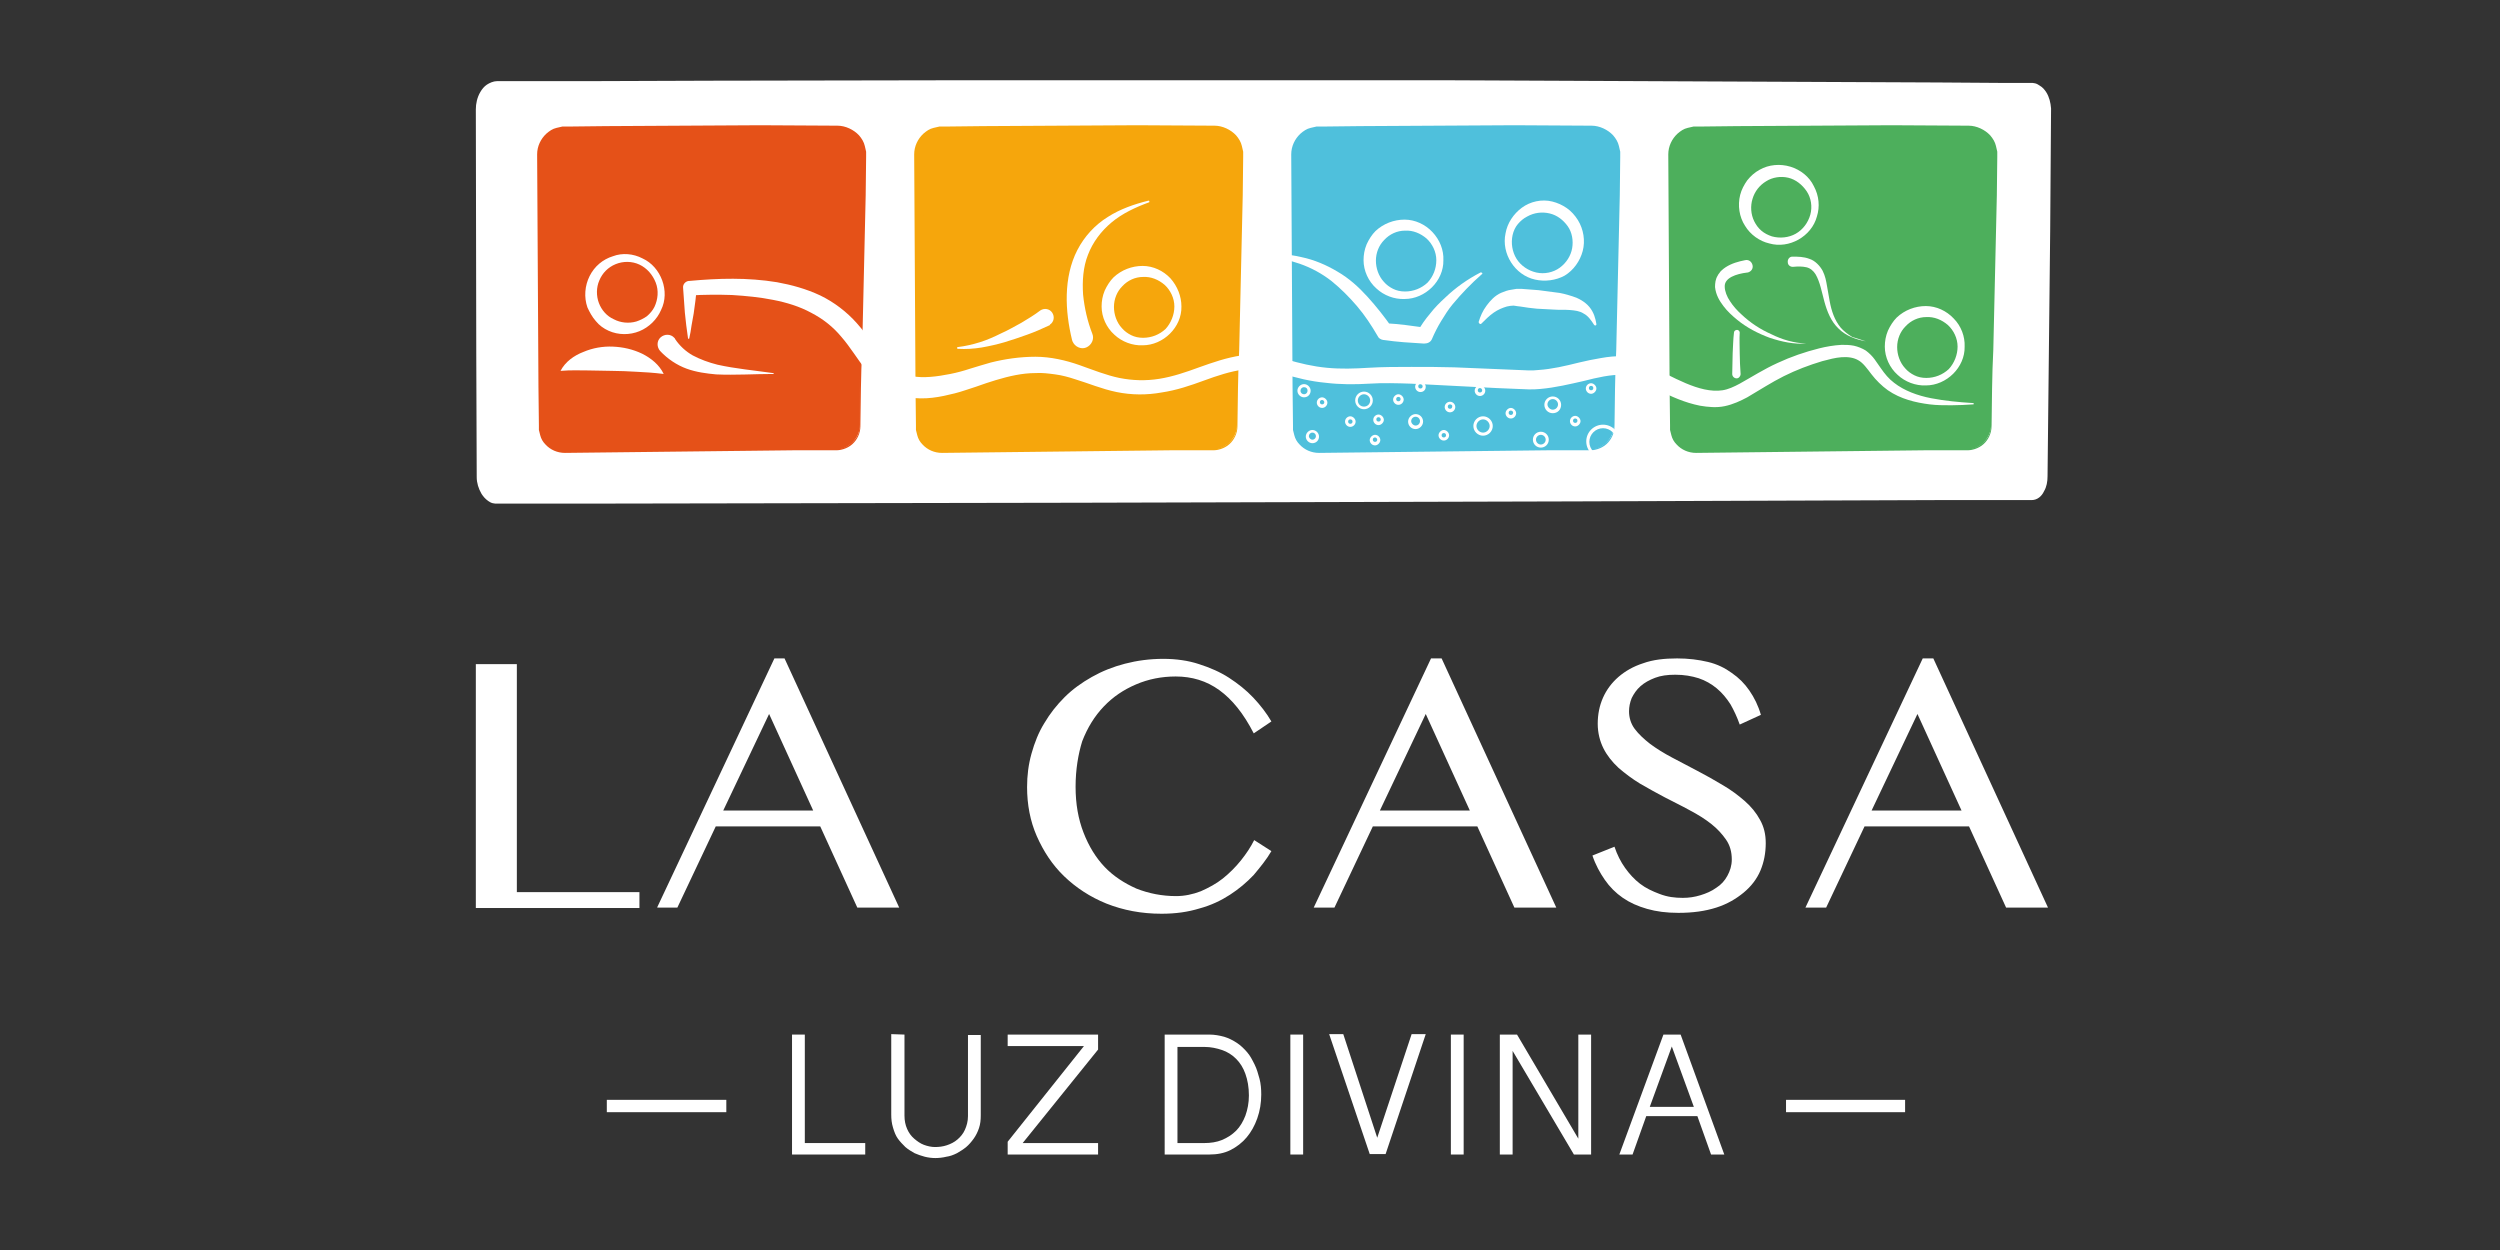 <?xml version="1.0" encoding="utf-8"?>
<!-- Generator: Adobe Illustrator 24.1.3, SVG Export Plug-In . SVG Version: 6.00 Build 0)  -->
<svg version="1.1" id="Calque_1" xmlns="http://www.w3.org/2000/svg" xmlns:xlink="http://www.w3.org/1999/xlink" x="0px" y="0px"
	 viewBox="0 0 566.9 283.5" style="enable-background:new 0 0 566.9 283.5;" xml:space="preserve">
<rect x="0" y="0" width="566.9" height="283.5" fill="#333333" stroke="none"/>
<style type="text/css">
	.st0{display:none;}
	.st1{fill:#FFFFFF;}
	.st2{display:inline;}
	.st3{fill:#66B55A;}
	.st4{fill:#E62074;}
	.st5{fill:#E55118;}
	.st6{fill:#F6A60C;}
	.st7{fill:#4DAF5C;}
	.st8{fill:#4FC0DC;}
</style>
<rect y="-131.7" class="st0" width="573.3" height="573.3"/>
<path class="st1" d="M464,20.9c-0.4-0.6-0.8-1.1-1.5-1.5c-0.3-0.2-0.6-0.4-1-0.5c-0.2,0-0.4-0.1-0.6-0.1h-0.3h-0.2h-7l-13.9-0.1
	l-111.3-0.5H217l-55.6,0.1l-27.8,0.1h-13.9h-7c-0.8,0-1.7,0.4-2.3,0.8s-1.1,1-1.5,1.7c-0.7,1.2-1,2.6-1,3.9l0.1,55.6l0.1,27.8
	c0,1.3,0.4,2.6,1.1,3.8c0.4,0.6,0.8,1.1,1.5,1.6c0.3,0.2,0.6,0.4,1,0.5c0.2,0,0.4,0.1,0.6,0.1h0.3h0.2h7h13.9l111.4-0.2l111.3-0.3
	l55.6-0.2l27.8-0.1h13.9h7c1.3,0,2.3-0.9,2.8-2c0.6-1,0.8-2.2,0.8-3.4l0.6-55.6l0.2-27.8C465,23.3,464.7,22,464,20.9z"/>
<g id="txt">
	<g id="Calque_1_1_" class="st0">
		<g class="st2">
			<path class="st3" d="M107.9,150.6h9.3v51.7H145v3.6h-37.1V150.6z"/>
			<path class="st3" d="M177.9,149.3l26,56.5h-9.5l-8.4-18.4h-23.7l-8.7,18.4H149l26.6-56.5H177.9z M164,183.8h20.4l-10-21.9
				L164,183.8z"/>
			<path class="st3" d="M243.9,178.4c0,3.9,0.6,7.3,1.8,10.4s2.8,5.7,4.8,7.8s4.5,3.7,7.2,4.9c2.8,1.1,5.8,1.7,9,1.7
				c1.9,0,3.8-0.4,5.6-1.1c1.8-0.8,3.5-1.7,5-2.9s2.9-2.6,4.1-4.1s2.2-3,3-4.6l3.9,2.5c-1.1,1.9-2.5,3.6-4,5.4
				c-1.6,1.7-3.4,3.2-5.4,4.5s-4.3,2.4-6.9,3.1c-2.6,0.8-5.4,1.2-8.6,1.2c-4.6,0-8.7-0.8-12.5-2.3c-3.7-1.5-6.9-3.6-9.6-6.2
				c-2.7-2.6-4.7-5.7-6.2-9.1s-2.2-7.2-2.2-11.1c0-2.6,0.3-5.1,1-7.6s1.6-4.8,2.9-6.9c1.3-2.2,2.8-4.1,4.6-5.9s3.9-3.3,6.2-4.6
				s4.8-2.3,7.5-3s5.6-1.1,8.7-1.1c2.9,0,5.7,0.4,8.1,1.2c2.5,0.8,4.8,1.8,6.8,3.1s3.9,2.8,5.5,4.5s3,3.5,4.1,5.4l-4,2.7
				c-2.3-4.5-4.9-7.7-7.8-9.8s-6.2-3.1-9.9-3.1c-3.2,0-6.2,0.6-9,1.8c-2.8,1.2-5.2,2.8-7.3,5s-3.7,4.8-4.9,7.9
				C244.5,171,243.9,174.5,243.9,178.4z"/>
			<path class="st3" d="M326.9,149.3l26,56.5h-9.5l-8.4-18.4h-23.7l-8.7,18.4h-4.7l26.6-56.5H326.9z M312.9,183.8h20.4l-10-21.9
				L312.9,183.8z"/>
			<path class="st3" d="M381.6,203.6c1.4,0,2.7-0.2,4-0.6s2.5-0.9,3.6-1.7c1.1-0.7,1.9-1.6,2.5-2.7s1-2.3,1-3.7
				c0-1.7-0.4-3.2-1.3-4.5s-2-2.5-3.4-3.6s-3-2.1-4.9-3.1c-1.8-1-3.7-1.9-5.6-2.9s-3.7-2-5.6-3.1c-1.8-1.1-3.4-2.3-4.9-3.6
				c-1.4-1.3-2.6-2.8-3.4-4.4s-1.3-3.5-1.3-5.6s0.4-4.1,1.2-5.9c0.8-1.8,2-3.4,3.5-4.7s3.4-2.4,5.6-3.1c2.2-0.8,4.8-1.1,7.7-1.1
				c2.6,0,4.9,0.3,7,0.8s3.9,1.4,5.4,2.5c1.6,1.1,2.9,2.4,4,4s2,3.4,2.6,5.5l-4.8,2.2c-0.6-1.7-1.3-3.2-2.1-4.6
				c-0.9-1.4-1.9-2.6-3.1-3.6s-2.6-1.8-4.1-2.3c-1.6-0.5-3.3-0.8-5.3-0.8c-1.8,0-3.3,0.2-4.6,0.7c-1.3,0.5-2.4,1.1-3.3,1.9
				s-1.5,1.7-2,2.7c-0.4,1-0.6,2-0.6,3c0,1.4,0.4,2.8,1.3,4s2.1,2.3,3.5,3.4c1.5,1.1,3.1,2.1,5,3.1s3.8,2,5.7,3s3.9,2.1,5.7,3.2
				c1.9,1.1,3.5,2.3,5,3.6s2.7,2.8,3.5,4.3c0.9,1.6,1.3,3.3,1.3,5.3c0,2.2-0.4,4.3-1.2,6.2s-2.1,3.6-3.8,5c-1.7,1.4-3.7,2.6-6.2,3.4
				s-5.3,1.2-8.6,1.2c-2.7,0-5-0.3-7.1-0.9s-3.9-1.4-5.5-2.5s-3-2.5-4.1-4.1s-2.1-3.4-2.8-5.5l5-2c0.6,1.8,1.4,3.4,2.4,4.8
				s2.1,2.6,3.4,3.6s2.8,1.7,4.4,2.3C378.1,203.4,379.8,203.6,381.6,203.6z"/>
			<path class="st3" d="M438.4,149.3l26,56.5h-9.5l-8.4-18.4h-23.7l-8.7,18.4h-4.7l26.6-56.5H438.4z M424.4,183.8h20.4l-10-21.9
				L424.4,183.8z"/>
		</g>
		<g class="st2">
			<path class="st4" d="M164.7,249.4v2.8h-27.1v-2.8H164.7z"/>
			<path class="st4" d="M182.5,234.6v24.6h13.7v2.6h-16.6v-27.2L182.5,234.6L182.5,234.6z"/>
			<path class="st4" d="M205.1,234.6V253c0,1.1,0.2,2.1,0.6,3c0.4,0.9,0.9,1.6,1.6,2.2c0.7,0.6,1.4,1.1,2.2,1.4s1.7,0.5,2.5,0.5
				c0.9,0,1.8-0.1,2.7-0.4s1.7-0.7,2.4-1.3c0.7-0.6,1.3-1.3,1.7-2.2c0.4-0.9,0.7-1.9,0.7-3.1v-18.4h2.9v18.2c0,1.1-0.1,2-0.4,2.9
				c-0.3,0.9-0.7,1.7-1.2,2.4s-1.1,1.4-1.7,1.9s-1.4,1-2.1,1.4c-0.8,0.4-1.6,0.7-2.4,0.8c-0.8,0.2-1.7,0.3-2.5,0.3s-1.6-0.1-2.4-0.3
				c-0.8-0.2-1.6-0.5-2.3-0.8c-0.7-0.4-1.4-0.8-2.1-1.4c-0.6-0.6-1.2-1.2-1.7-1.9s-0.8-1.5-1.1-2.5s-0.4-1.9-0.4-3v-18.2
				L205.1,234.6L205.1,234.6z"/>
			<path class="st4" d="M228.5,258.9l17.3-21.7h-17.3v-2.6H249v3.4l-17.1,21.2H249v2.6h-20.5V258.9z"/>
			<path class="st4" d="M264.1,234.6h10.1c1.2,0,2.3,0.2,3.4,0.5c1,0.3,2,0.8,2.9,1.4s1.6,1.3,2.3,2.1c0.7,0.8,1.2,1.8,1.7,2.8
				s0.8,2.1,1.1,3.2s0.4,2.3,0.4,3.6c0,1.9-0.3,3.7-0.9,5.4s-1.4,3.1-2.4,4.3s-2.3,2.2-3.7,2.9c-1.4,0.7-3,1-4.8,1h-10.1V234.6z
				 M267,259.2h6.1c1.4,0,2.8-0.2,4-0.7s2.3-1.2,3.2-2.1c0.9-0.9,1.6-2.1,2.1-3.4c0.5-1.4,0.8-2.9,0.8-4.6c0-1.9-0.3-3.5-0.8-4.9
				s-1.2-2.5-2.1-3.4s-2-1.6-3.2-2s-2.5-0.7-4-0.7H267V259.2z"/>
			<path class="st4" d="M295.5,234.6v27.2h-2.9v-27.2L295.5,234.6L295.5,234.6z"/>
			<path class="st4" d="M312.3,258l7.8-23.5h3.2l-9.1,27.2h-3.6l-9.2-27.2h3.2L312.3,258z"/>
			<path class="st4" d="M331.9,234.6v27.2H329v-27.2L331.9,234.6L331.9,234.6z"/>
			<path class="st4" d="M344,234.6l13.9,23.6v-23.6h2.9v27.2h-3.9L343,238.3v23.5h-2.9v-27.2L344,234.6L344,234.6z"/>
			<path class="st4" d="M381.1,234.6l9.9,27.2h-3l-3.1-8.7h-11.6l-3.1,8.7h-3l10-27.2L381.1,234.6L381.1,234.6z M379.1,237.3
				l-5,13.7h10L379.1,237.3z"/>
			<path class="st4" d="M432,249.4v2.8h-27v-2.8H432z"/>
		</g>
	</g>
	<g>
		<path class="st1" d="M107.9,150.6h9.3v51.7H145v3.6h-37.1V150.6z"/>
		<path class="st1" d="M177.9,149.3l26,56.5h-9.5l-8.4-18.4h-23.7l-8.7,18.4H149l26.6-56.5H177.9z M164,183.8h20.4l-10-21.9
			L164,183.8z"/>
		<path class="st1" d="M243.9,178.4c0,3.9,0.6,7.3,1.8,10.4s2.8,5.7,4.8,7.8s4.5,3.7,7.2,4.9c2.8,1.1,5.8,1.7,9,1.7
			c1.9,0,3.8-0.4,5.6-1.1c1.8-0.8,3.5-1.7,5-2.9s2.9-2.6,4.1-4.1s2.2-3,3-4.6l3.9,2.5c-1.1,1.9-2.5,3.6-4,5.4
			c-1.6,1.7-3.4,3.2-5.4,4.5s-4.3,2.4-6.9,3.1c-2.6,0.8-5.4,1.2-8.6,1.2c-4.6,0-8.7-0.8-12.5-2.3c-3.7-1.5-6.9-3.6-9.6-6.2
			c-2.7-2.6-4.7-5.7-6.2-9.1s-2.2-7.2-2.2-11.1c0-2.6,0.3-5.1,1-7.6s1.6-4.8,2.9-6.9c1.3-2.2,2.8-4.1,4.6-5.9s3.9-3.3,6.2-4.6
			s4.8-2.3,7.5-3s5.6-1.1,8.7-1.1c2.9,0,5.7,0.4,8.1,1.2c2.5,0.8,4.8,1.8,6.8,3.1s3.9,2.8,5.5,4.5s3,3.5,4.1,5.4l-4,2.7
			c-2.3-4.5-4.9-7.7-7.8-9.8s-6.2-3.1-9.9-3.1c-3.2,0-6.2,0.6-9,1.8c-2.8,1.2-5.2,2.8-7.3,5s-3.7,4.8-4.9,7.9
			C244.5,171,243.9,174.5,243.9,178.4z"/>
		<path class="st1" d="M326.9,149.3l26,56.5h-9.5l-8.4-18.4h-23.7l-8.7,18.4h-4.7l26.6-56.5H326.9z M312.9,183.8h20.4l-10-21.9
			L312.9,183.8z"/>
		<path class="st1" d="M381.6,203.6c1.4,0,2.7-0.2,4-0.6s2.5-0.9,3.6-1.7c1.1-0.7,1.9-1.6,2.5-2.7s1-2.3,1-3.7
			c0-1.7-0.4-3.2-1.3-4.5s-2-2.5-3.4-3.6s-3-2.1-4.9-3.1c-1.8-1-3.7-1.9-5.6-2.9s-3.7-2-5.6-3.1c-1.8-1.1-3.4-2.3-4.9-3.6
			c-1.4-1.3-2.6-2.8-3.4-4.4s-1.3-3.5-1.3-5.6s0.4-4.1,1.2-5.9c0.8-1.8,2-3.4,3.5-4.7s3.4-2.4,5.6-3.1c2.2-0.8,4.8-1.1,7.7-1.1
			c2.6,0,4.9,0.3,7,0.8s3.9,1.4,5.4,2.5c1.6,1.1,2.9,2.4,4,4s2,3.4,2.6,5.5l-4.8,2.2c-0.6-1.7-1.3-3.2-2.1-4.6
			c-0.9-1.4-1.9-2.6-3.1-3.6s-2.6-1.8-4.1-2.3c-1.6-0.5-3.3-0.8-5.3-0.8c-1.8,0-3.3,0.2-4.6,0.7c-1.3,0.5-2.4,1.1-3.3,1.9
			s-1.5,1.7-2,2.7c-0.4,1-0.6,2-0.6,3c0,1.4,0.4,2.8,1.3,4s2.1,2.3,3.5,3.4c1.5,1.1,3.1,2.1,5,3.1s3.8,2,5.7,3s3.9,2.1,5.7,3.2
			c1.9,1.1,3.5,2.3,5,3.6s2.7,2.8,3.5,4.3c0.9,1.6,1.3,3.3,1.3,5.3c0,2.2-0.4,4.3-1.2,6.2s-2.1,3.6-3.8,5c-1.7,1.4-3.7,2.6-6.2,3.4
			s-5.3,1.2-8.6,1.2c-2.7,0-5-0.3-7.1-0.9s-3.9-1.4-5.5-2.5s-3-2.5-4.1-4.1s-2.1-3.4-2.8-5.5l5-2c0.6,1.8,1.4,3.4,2.4,4.8
			s2.1,2.6,3.4,3.6s2.8,1.7,4.4,2.3C378.1,203.4,379.8,203.6,381.6,203.6z"/>
		<path class="st1" d="M438.4,149.3l26,56.5h-9.5l-8.4-18.4h-23.7l-8.7,18.4h-4.7l26.6-56.5H438.4z M424.4,183.8h20.4l-10-21.9
			L424.4,183.8z"/>
	</g>
	<g>
		<path class="st1" d="M164.7,249.4v2.8h-27.1v-2.8H164.7z"/>
		<path class="st1" d="M182.5,234.6v24.6h13.7v2.6h-16.6v-27.2L182.5,234.6L182.5,234.6z"/>
		<path class="st1" d="M205.1,234.6V253c0,1.1,0.2,2.1,0.6,3c0.4,0.9,0.9,1.6,1.6,2.2c0.7,0.6,1.4,1.1,2.2,1.4s1.7,0.5,2.5,0.5
			c0.9,0,1.8-0.1,2.7-0.4s1.7-0.7,2.4-1.3c0.7-0.6,1.3-1.3,1.7-2.2c0.4-0.9,0.7-1.9,0.7-3.1v-18.4h2.9v18.2c0,1.1-0.1,2-0.4,2.9
			c-0.3,0.9-0.7,1.7-1.2,2.4s-1.1,1.4-1.7,1.9s-1.4,1-2.1,1.4c-0.8,0.4-1.6,0.7-2.4,0.8c-0.8,0.2-1.7,0.3-2.5,0.3s-1.6-0.1-2.4-0.3
			c-0.8-0.2-1.6-0.5-2.3-0.8c-0.7-0.4-1.4-0.8-2.1-1.4c-0.6-0.6-1.2-1.2-1.7-1.9s-0.8-1.5-1.1-2.5s-0.4-1.9-0.4-3v-18.2L205.1,234.6
			L205.1,234.6z"/>
		<path class="st1" d="M228.5,258.9l17.3-21.7h-17.3v-2.6H249v3.4l-17.1,21.2H249v2.6h-20.5V258.9z"/>
		<path class="st1" d="M264.1,234.6h10.1c1.2,0,2.3,0.2,3.4,0.5c1,0.3,2,0.8,2.9,1.4s1.6,1.3,2.3,2.1c0.7,0.8,1.2,1.8,1.7,2.8
			s0.8,2.1,1.1,3.2s0.4,2.3,0.4,3.6c0,1.9-0.3,3.7-0.9,5.4s-1.4,3.1-2.4,4.3s-2.3,2.2-3.7,2.9c-1.4,0.7-3,1-4.8,1h-10.1V234.6z
			 M267,259.2h6.1c1.4,0,2.8-0.2,4-0.7s2.3-1.2,3.2-2.1c0.9-0.9,1.6-2.1,2.1-3.4c0.5-1.4,0.8-2.9,0.8-4.6c0-1.9-0.3-3.5-0.8-4.9
			s-1.2-2.5-2.1-3.4s-2-1.6-3.2-2s-2.5-0.7-4-0.7H267V259.2z"/>
		<path class="st1" d="M295.5,234.6v27.2h-2.9v-27.2L295.5,234.6L295.5,234.6z"/>
		<path class="st1" d="M312.3,258l7.8-23.5h3.2l-9.1,27.2h-3.6l-9.2-27.2h3.2L312.3,258z"/>
		<path class="st1" d="M331.9,234.6v27.2H329v-27.2L331.9,234.6L331.9,234.6z"/>
		<path class="st1" d="M344,234.6l13.9,23.6v-23.6h2.9v27.2h-3.9L343,238.3v23.5h-2.9v-27.2L344,234.6L344,234.6z"/>
		<path class="st1" d="M381.1,234.6l9.9,27.2h-3l-3.1-8.7h-11.6l-3.1,8.7h-3l10-27.2L381.1,234.6L381.1,234.6z M379.1,237.3l-5,13.7
			h10L379.1,237.3z"/>
		<path class="st1" d="M432,249.4v2.8h-27v-2.8H432z"/>
	</g>
</g>
<g>
	<g>
		<path class="st5" d="M195,96.3c0,3.1-2.6,5.7-5.7,5.7h-60.8c-3.1,0-5.7-2.6-5.7-5.7V35.5c0-3.1,2.6-5.7,5.7-5.7h60.8
			c3.1,0,5.7,2.6,5.7,5.7V96.3z"/>
	</g>
	<path class="st5" d="M195.1,96.7c0,1.5-0.7,3-1.8,4c-1.1,1-2.7,1.5-4.1,1.4l-8.7,0l-17.5,0.2l-34.9,0.4c-1.7,0-3.3-0.7-4.4-1.9
		c-0.6-0.6-1-1.3-1.2-2.1c-0.1-0.4-0.2-0.8-0.3-1.2l0-0.6l0-0.5l-0.1-8.7L122,70L121.8,35c0-1.8,0.8-3.5,2.1-4.7
		c0.7-0.6,1.4-1.1,2.3-1.3c0.4-0.1,0.9-0.2,1.3-0.3l0.7,0l0.5,0l8.7-0.1l17.5-0.1l17.5-0.1l17.5,0.1c1.8,0,3.7,0.9,4.9,2.2
		c0.6,0.7,1.1,1.5,1.3,2.4c0.1,0.4,0.2,0.9,0.3,1.3l0,0.7l0,0.5l-0.1,8.7l-0.4,17.5l-0.4,17.5C195.2,85.1,195.2,90.9,195.1,96.7z
		 M194.9,96.7c0-5.8-0.1-11.6-0.2-17.5l-0.4-17.5l-0.4-17.5l-0.1-8.7l0-0.5l0-0.4c0-0.3-0.1-0.5-0.2-0.8c-0.2-0.5-0.5-1-0.8-1.4
		c-0.7-0.8-1.8-1.3-2.9-1.3l-17.5,0.1l-17.5-0.1l-17.5-0.1l-8.7-0.1l-0.5,0l-0.4,0c-0.3,0-0.6,0.1-0.8,0.2c-0.5,0.2-1,0.5-1.5,0.8
		c-0.9,0.8-1.4,1.9-1.4,3L123.8,70l-0.1,17.5l-0.1,8.7l0,0.5l0,0.5c0,0.3,0.1,0.6,0.2,0.9c0.2,0.6,0.5,1.2,0.9,1.6
		c0.8,0.9,2.1,1.5,3.3,1.5l34.9,0.4l17.5,0.2l8.7,0c1.4,0.1,2.9-0.3,3.9-1.3C194.2,99.6,194.9,98.2,194.9,96.7z"/>
</g>
<g>
	<g>
		<path class="st6" d="M280.5,96.3c0,3.1-2.6,5.7-5.7,5.7h-60.8c-3.1,0-5.7-2.6-5.7-5.7V35.5c0-3.1,2.6-5.7,5.7-5.7h60.8
			c3.1,0,5.7,2.6,5.7,5.7V96.3z"/>
	</g>
	<path class="st6" d="M280.6,96.7c0,1.5-0.7,3-1.8,4c-1.1,1-2.7,1.5-4.1,1.4l-8.7,0l-17.5,0.2l-34.9,0.4c-1.7,0-3.3-0.7-4.4-1.9
		c-0.6-0.6-1-1.3-1.2-2.1c-0.1-0.4-0.2-0.8-0.3-1.2l0-0.6l0-0.5l-0.1-8.7L207.5,70L207.3,35c0-1.8,0.8-3.5,2.1-4.7
		c0.7-0.6,1.4-1.1,2.3-1.3c0.4-0.1,0.9-0.2,1.3-0.3l0.7,0l0.5,0l8.7-0.1l17.5-0.1l17.5-0.1l17.5,0.1c1.8,0,3.7,0.9,4.9,2.2
		c0.6,0.7,1.1,1.5,1.3,2.4c0.1,0.4,0.2,0.9,0.3,1.3l0,0.7l0,0.5l-0.1,8.7l-0.4,17.5l-0.4,17.5C280.7,85.1,280.7,90.9,280.6,96.7z
		 M280.4,96.7c0-5.8-0.1-11.6-0.2-17.5l-0.4-17.5l-0.4-17.5l-0.1-8.7l0-0.5l0-0.4c0-0.3-0.1-0.5-0.2-0.8c-0.2-0.5-0.5-1-0.8-1.4
		c-0.7-0.8-1.8-1.3-2.9-1.3l-17.5,0.1l-17.5-0.1l-17.5-0.1l-8.7-0.1l-0.5,0l-0.4,0c-0.3,0-0.6,0.1-0.8,0.2c-0.5,0.2-1,0.5-1.5,0.8
		c-0.9,0.8-1.4,1.9-1.4,3L209.3,70l-0.1,17.5l-0.1,8.7l0,0.5l0,0.5c0,0.3,0.1,0.6,0.2,0.9c0.2,0.6,0.5,1.2,0.9,1.6
		c0.8,0.9,2.1,1.5,3.3,1.5l34.9,0.4l17.5,0.2l8.7,0c1.4,0.1,2.9-0.3,3.9-1.3C279.7,99.6,280.4,98.2,280.4,96.7z"/>
</g>
<g>
	<g>
		<path class="st7" d="M451.5,96.3c0,3.1-2.6,5.7-5.7,5.7H385c-3.1,0-5.7-2.6-5.7-5.7V35.5c0-3.1,2.6-5.7,5.7-5.7h60.8
			c3.1,0,5.7,2.6,5.7,5.7V96.3z"/>
	</g>
	<path class="st7" d="M451.6,96.7c0,1.5-0.7,3-1.8,4c-1.1,1-2.7,1.5-4.1,1.4l-8.7,0l-17.5,0.2l-34.9,0.4c-1.7,0-3.3-0.7-4.4-1.9
		c-0.6-0.6-1-1.3-1.2-2.1c-0.1-0.4-0.2-0.8-0.3-1.2l0-0.6l0-0.5l-0.1-8.7L378.5,70L378.3,35c0-1.8,0.8-3.5,2.1-4.7
		c0.7-0.6,1.4-1.1,2.3-1.3c0.4-0.1,0.9-0.2,1.3-0.3l0.7,0l0.5,0l8.7-0.1l17.5-0.1l17.5-0.1l17.5,0.1c1.8,0,3.7,0.9,4.9,2.2
		c0.6,0.7,1.1,1.5,1.3,2.4c0.1,0.4,0.2,0.9,0.3,1.3l0,0.7l0,0.5l-0.1,8.7l-0.4,17.5l-0.4,17.5C451.7,85.1,451.7,90.9,451.6,96.7z
		 M451.4,96.7c0-5.8-0.1-11.6-0.2-17.5l-0.4-17.5l-0.4-17.5l-0.1-8.7l0-0.5l0-0.4c0-0.3-0.1-0.5-0.2-0.8c-0.2-0.5-0.5-1-0.8-1.4
		c-0.7-0.8-1.8-1.3-2.9-1.3l-17.5,0.1l-17.5-0.1l-17.5-0.1l-8.7-0.1l-0.5,0l-0.4,0c-0.3,0-0.6,0.1-0.8,0.2c-0.5,0.2-1,0.5-1.5,0.8
		c-0.9,0.8-1.4,1.9-1.4,3L380.3,70l-0.1,17.5l-0.1,8.7l0,0.5l0,0.5c0,0.3,0.1,0.6,0.2,0.9c0.2,0.6,0.5,1.2,0.9,1.6
		c0.8,0.9,2.1,1.5,3.3,1.5l34.9,0.4l17.5,0.2l8.7,0c1.4,0.1,2.9-0.3,3.9-1.3C450.7,99.6,451.4,98.2,451.4,96.7z"/>
</g>
<g>
	<g>
		<path class="st8" d="M366,96.3c0,3.1-2.6,5.7-5.7,5.7h-60.8c-3.1,0-5.7-2.6-5.7-5.7V35.5c0-3.1,2.6-5.7,5.7-5.7h60.8
			c3.1,0,5.7,2.6,5.7,5.7V96.3z"/>
	</g>
	<path class="st8" d="M366.1,96.7c0,1.5-0.7,3-1.8,4c-1.1,1-2.7,1.5-4.1,1.4l-8.7,0l-17.5,0.2l-34.9,0.4c-1.7,0-3.3-0.7-4.4-1.9
		c-0.6-0.6-1-1.3-1.2-2.1c-0.1-0.4-0.2-0.8-0.3-1.2l0-0.6l0-0.5l-0.1-8.7L293,70L292.8,35c0-1.8,0.8-3.5,2.1-4.7
		c0.7-0.6,1.4-1.1,2.3-1.3c0.4-0.1,0.9-0.2,1.3-0.3l0.7,0l0.5,0l8.7-0.1l17.5-0.1l17.5-0.1l17.5,0.1c1.8,0,3.7,0.9,4.9,2.2
		c0.6,0.7,1.1,1.5,1.3,2.4c0.1,0.4,0.2,0.9,0.3,1.3l0,0.7l0,0.5l-0.1,8.7l-0.4,17.5l-0.4,17.5C366.2,85.1,366.2,90.9,366.1,96.7z
		 M365.9,96.7c0-5.8-0.1-11.6-0.2-17.5l-0.4-17.5l-0.4-17.5l-0.1-8.7l0-0.5l0-0.4c0-0.3-0.1-0.5-0.2-0.8c-0.2-0.5-0.5-1-0.8-1.4
		c-0.7-0.8-1.8-1.3-2.9-1.3l-17.5,0.1l-17.5-0.1l-17.5-0.1l-8.7-0.1l-0.5,0l-0.4,0c-0.3,0-0.6,0.1-0.8,0.2c-0.5,0.2-1,0.5-1.5,0.8
		c-0.9,0.8-1.4,1.9-1.4,3L294.8,70l-0.1,17.5l-0.1,8.7l0,0.5l0,0.5c0,0.3,0.1,0.6,0.2,0.9c0.2,0.6,0.5,1.2,0.9,1.6
		c0.8,0.9,2.1,1.5,3.3,1.5l34.9,0.4l17.5,0.2l8.7,0c1.4,0.1,2.9-0.3,3.9-1.3C365.2,99.6,365.9,98.2,365.9,96.7z"/>
</g>
<path class="st1" d="M286.4,57.6c2.9-0.1,5.8,0,8.7,0.7c2.9,0.6,5.7,1.8,8.2,3.3c2.6,1.5,4.8,3.5,6.8,5.7c2,2.2,3.8,4.5,5.5,6.9
	l-1.4-0.9c1.5,0.1,3,0.2,4.5,0.4l4.5,0.6l-1.8,1c0.8-1.5,1.8-2.9,2.9-4.2c1-1.3,2.2-2.5,3.4-3.6c2.4-2.3,5.1-4.2,8-5.7
	c0.1-0.1,0.3,0,0.4,0.1c0.1,0.1,0,0.3-0.1,0.3c-2.4,2.1-4.6,4.4-6.6,6.8c-1,1.2-1.8,2.5-2.6,3.8c-0.8,1.3-1.5,2.7-2.1,4.1
	c-0.3,0.7-1,1-1.7,1l-0.2,0l-4.5-0.3c-1.5-0.1-3-0.3-4.5-0.5l-0.1,0c-0.6-0.1-1.1-0.4-1.3-0.9c-1.4-2.4-2.9-4.7-4.7-6.8
	c-1.8-2.1-3.7-4-5.8-5.7c-2.2-1.7-4.6-3-7.2-3.9c-2.6-0.9-5.4-1.5-8.2-1.8c-0.2,0-0.3-0.2-0.2-0.3C286.2,57.7,286.3,57.6,286.4,57.6
	z"/>
<path class="st1" d="M412,49.1c-1.2,4.5-6.3,7.4-10.8,6.1c-2.2-0.5-4.3-2-5.5-4c-1.3-2-1.7-4.6-1.1-7c0.3-1.2,0.9-2.3,1.6-3.3
	c0.8-1,1.7-1.8,2.8-2.4c2.1-1.2,4.7-1.4,7-0.7c2.3,0.7,4.3,2.3,5.3,4.4C412.5,44.4,412.7,46.9,412,49.1z M410.5,48.7
	c0.5-1.8,0.2-3.8-0.8-5.3c-1-1.5-2.5-2.7-4.2-3.1c-1.7-0.4-3.6-0.1-5,0.8c-1.5,0.9-2.6,2.3-3.1,4c-0.5,1.6-0.4,3.5,0.4,5.1
	c0.4,0.8,0.9,1.5,1.6,2.1c0.7,0.6,1.5,1,2.4,1.3c1.8,0.5,3.8,0.3,5.4-0.6C408.8,52.1,410,50.5,410.5,48.7z"/>
<path class="st1" d="M445.5,78.6c0.1,4.7-4.1,8.8-8.8,8.8c-2.3,0.1-4.7-0.8-6.4-2.4c-1.8-1.6-2.9-4-2.9-6.4c0-1.2,0.2-2.4,0.7-3.6
	c0.5-1.1,1.2-2.2,2-3c1.8-1.7,4.2-2.6,6.6-2.6c2.4,0,4.7,1.1,6.3,2.8C444.7,73.9,445.6,76.3,445.5,78.6z M443.9,78.6
	c0-1.9-0.9-3.7-2.2-4.9c-1.4-1.2-3.1-1.9-4.9-1.8c-1.8,0-3.5,0.8-4.7,2.1c-1.2,1.2-1.9,2.9-1.9,4.7c0,1.7,0.6,3.5,1.8,4.8
	c0.6,0.7,1.3,1.2,2.1,1.6c0.8,0.4,1.7,0.6,2.7,0.6c1.9,0,3.7-0.7,5.1-2C443.2,82.3,443.9,80.4,443.9,78.6z"/>
<path class="st1" d="M150.5,84.8c-2.4-0.3-4.3-0.4-6.2-0.5c-1.9-0.1-3.7-0.2-5.5-0.2c-1.8,0-3.6-0.1-5.5-0.1c-1.9,0-3.8-0.1-6.2,0.1
	c1.1-2.1,3.1-3.5,5.2-4.3c2.1-0.9,4.4-1.3,6.7-1.2c2.3,0.1,4.5,0.6,6.6,1.6C147.6,81.2,149.5,82.7,150.5,84.8z"/>
<path class="st1" d="M447.4,91.7c-1.6,0.1-3.2,0.2-4.9,0.2c-1.6,0-3.3,0-4.9-0.2c-3.2-0.4-6.6-1.2-9.5-3.2c-1.4-1-2.7-2.3-3.7-3.6
	c-1-1.3-1.9-2.6-3-3.2c-1-0.6-2.3-0.8-3.8-0.7c-1.4,0.1-2.9,0.5-4.4,0.9c-3,0.9-5.9,2-8.7,3.4c-2.8,1.4-5.4,3.1-8.3,4.8
	c-1.5,0.8-3.2,1.6-5.1,2c-1.9,0.4-3.8,0.2-5.6-0.1c-3.5-0.7-6.6-2.1-9.5-3.6c-1.5-0.7-2.9-1.5-4.4-2.3l-0.5-0.3l-0.4-0.2
	c-0.3-0.1-0.5-0.2-0.8-0.3c-0.6-0.2-1.2-0.3-1.9-0.3c-2.7-0.1-5.8,0.6-8.9,1.4c-3.1,0.7-6.4,1.5-9.8,1.8c-0.9,0.1-1.7,0.1-2.6,0.1
	c-0.9,0-1.6-0.1-2.5-0.1l-4.8-0.2l-9.7-0.5L320,87c-3.2-0.1-6.4-0.2-9.5,0c-3.3,0.2-6.6,0.2-9.9-0.2c-3.3-0.3-6.7-1.1-9.8-2.1
	c-1.5-0.5-3-0.9-4.4-1c-1.4-0.2-2.9-0.1-4.4,0.1c-3,0.4-6,1.4-9,2.5c-3,1.1-6.2,2.2-9.6,2.7c-3.3,0.6-6.8,0.6-10.2-0.1
	c-3.4-0.7-6.4-2-9.4-2.9c-1.5-0.5-3-0.9-4.5-1.1c-1.5-0.2-3-0.4-4.5-0.3c-3,0-6,0.7-9,1.6c-0.7,0.2-1.5,0.5-2.2,0.7l-2.3,0.8
	c-1.6,0.5-3.2,1.1-4.8,1.5c-1.6,0.4-3.3,0.8-5.1,1c-1.7,0.2-3.6,0.2-5.5-0.1c-1.9-0.3-3.8-1-5.4-2.1c-1.6-1.1-2.9-2.5-4-3.9
	c-2.1-2.7-3.7-5.4-5.7-7.7c-1.9-2.3-4.2-4.1-6.9-5.5c-2.6-1.4-5.5-2.3-8.6-2.9c-3-0.6-6.1-0.9-9.3-1.1c-3.1-0.1-6.3-0.1-9.5,0.1
	l1.5-1.6c-0.2,1.9-0.4,3.8-0.7,5.7l-0.5,2.8c-0.1,0.9-0.3,1.9-0.5,2.8c0,0.1-0.1,0.2-0.2,0.1c-0.1,0-0.1-0.1-0.1-0.2
	c-0.3-1.9-0.5-3.8-0.7-5.7l-0.4-5.6c-0.1-0.8,0.5-1.5,1.3-1.6l0.2,0c6.5-0.6,13.1-0.8,19.8,0.3c3.3,0.6,6.6,1.5,9.8,3
	c3.1,1.5,6,3.7,8.3,6.3c2.3,2.6,4.2,5.4,6,7.7c1.9,2.4,3.8,3.8,6.5,4.3c2.6,0.5,5.7,0.1,8.7-0.5c1.5-0.3,3-0.7,4.5-1.2l2.3-0.7
	c0.8-0.2,1.6-0.5,2.4-0.7c3.2-0.8,6.6-1.3,10.1-1.3c3.4,0,6.9,0.8,10,1.9c3.1,1.1,6.1,2.3,9,2.9c3,0.6,6,0.7,9.1,0.2
	c3.1-0.5,6-1.5,9-2.6c3.1-1.1,6.2-2.2,9.6-2.7c1.7-0.3,3.5-0.3,5.2-0.2c1.8,0.2,3.4,0.6,5,1.1c3.1,0.9,6,1.6,9.2,1.9
	c3.1,0.3,6.2,0.2,9.4,0c3.3-0.2,6.6-0.2,9.8-0.2c3.3,0,6.5,0,9.7,0.1l9.7,0.4l4.8,0.2c0.8,0,1.7,0.1,2.4,0.1c0.7,0,1.5,0,2.2-0.1
	c3-0.2,6-0.9,9.2-1.7c1.6-0.4,3.2-0.7,4.9-1c1.7-0.3,3.4-0.5,5.3-0.4c0.9,0.1,1.9,0.2,2.9,0.5c0.5,0.1,1,0.3,1.4,0.6l0.7,0.4
	l0.5,0.3c1.4,0.8,2.8,1.6,4.2,2.3c2.8,1.4,5.7,2.8,8.5,3.4c1.4,0.3,2.8,0.4,4.1,0.2c1.3-0.2,2.6-0.8,3.9-1.5
	c2.7-1.5,5.5-3.3,8.6-4.7c3-1.4,6.2-2.5,9.4-3.3c1.6-0.4,3.3-0.7,5.1-0.8c0.9,0,1.8,0,2.8,0.2c0.9,0.2,1.9,0.6,2.7,1.1
	c0.8,0.6,1.5,1.3,2,2c0.5,0.7,1,1.4,1.4,2c0.9,1.3,1.8,2.4,3,3.3c2.3,1.8,5.3,2.9,8.4,3.5c3.1,0.6,6.3,0.9,9.5,1.1
	c0.1,0,0.2,0.1,0.2,0.2C447.5,91.7,447.5,91.7,447.4,91.7z"/>
<path class="st1" d="M423.1,77.4c-2.2-0.4-4.5-1.2-6.2-2.9c-1.7-1.6-2.6-3.9-3.2-6.1c-0.6-2.2-1-4.5-2-6.2c-0.5-0.8-1.2-1.4-2.1-1.6
	c-0.9-0.2-1.9-0.2-2.9-0.1l0,0c-0.7,0.1-1.3-0.4-1.3-1c-0.1-0.7,0.4-1.3,1-1.3c0,0,0.1,0,0.1,0c1.2,0,2.5,0,3.8,0.5
	c1.3,0.4,2.4,1.6,3,2.7c0.6,1.2,0.8,2.3,1,3.5l0.6,3.4c0.4,2.2,1.1,4.3,2.5,6c0.7,0.8,1.6,1.5,2.6,2.1C420.9,76.7,422,77,423.1,77.4
	z"/>
<path class="st1" d="M260.5,45.9c-3,1.1-6,2.5-8.4,4.5c-2.4,2-4.3,4.5-5.4,7.4c-1.1,2.8-1.3,5.9-1.1,9c0.3,3,1,6.1,2.1,8.9
	c0.5,1.2-0.2,2.6-1.4,3.1s-2.6-0.2-3.1-1.4c0-0.1-0.1-0.2-0.1-0.3c-0.8-3.3-1.3-6.8-1.2-10.3c0.1-3.5,0.8-7,2.4-10.1
	c1.6-3.1,4-5.7,6.9-7.5c2.8-1.8,6-2.9,9.2-3.7c0.1,0,0.2,0,0.2,0.1C260.7,45.8,260.6,45.9,260.5,45.9z"/>
<path class="st1" d="M237.9,73.8c-1.7,0.8-3.3,1.5-5,2.1c-1.7,0.6-3.4,1.2-5.1,1.7c-1.7,0.5-3.5,0.9-5.2,1.2
	c-1.8,0.3-3.6,0.4-5.4,0.3c-0.1,0-0.2-0.1-0.2-0.2c0-0.1,0.1-0.2,0.2-0.2l0,0c1.7-0.2,3.4-0.6,5-1.1c1.6-0.5,3.2-1.2,4.8-2
	c1.6-0.7,3.1-1.6,4.6-2.4c1.5-0.9,3-1.8,4.3-2.8l0,0c0.9-0.6,2.1-0.4,2.7,0.5c0.6,0.9,0.4,2.1-0.5,2.7
	C238.1,73.7,238,73.8,237.9,73.8z"/>
<path class="st1" d="M175.3,84.8c-4.3,0-8.5,0.3-12.9,0.1c-2.2-0.2-4.5-0.5-6.7-1.3c-2.2-0.8-4.3-2.2-6-4l0,0
	c-0.8-0.9-0.8-2.3,0.1-3.1c0.9-0.8,2.3-0.8,3.1,0.1c0.1,0.1,0.2,0.2,0.2,0.3c1,1.5,2.4,2.8,4,3.7c1.7,0.9,3.6,1.6,5.6,2.1
	c4,0.9,8.4,1.3,12.6,1.9c0.1,0,0.2,0.1,0.2,0.2C175.5,84.8,175.4,84.8,175.3,84.8z"/>
<path class="st1" d="M392.8,84.8c0-1.6,0.1-3.1,0.1-4.7c0.1-1.6,0.1-3.1,0.3-4.7c0-0.3,0.3-0.6,0.7-0.6c0.3,0,0.6,0.3,0.6,0.6l0,0
	c-0.1,1.5,0,3.1,0,4.7c0,1.6,0.1,3.1,0.2,4.7c0,0.5-0.4,1-0.9,1C393.3,85.8,392.8,85.4,392.8,84.8C392.8,84.9,392.8,84.8,392.8,84.8
	z"/>
<path class="st1" d="M409.6,77.9c-2.8,0.2-5.6-0.4-8.3-1.3c-2.7-1-5.2-2.3-7.4-4.1c-1.1-0.9-2.2-1.9-3.1-3.1
	c-0.9-1.2-1.7-2.5-1.9-4.3c0-0.9,0.1-1.8,0.6-2.6c0.1-0.2,0.2-0.4,0.4-0.6c0.1-0.2,0.3-0.4,0.4-0.5c0.3-0.3,0.7-0.6,1-0.8
	c1.4-0.9,2.9-1.3,4.4-1.6c0.8-0.2,1.5,0.3,1.7,1.1c0.2,0.8-0.3,1.5-1.1,1.7c0,0-0.1,0-0.1,0l0,0c-2.5,0.3-5.2,1.2-5.1,3.2
	c0,1,0.5,2.3,1.2,3.3c0.7,1.1,1.6,2.1,2.6,3c2,1.9,4.3,3.4,6.8,4.5C404.1,77,406.8,77.8,409.6,77.9z"/>
<path class="st1" d="M327.3,59c0.1,4.7-4.1,8.8-8.8,8.8c-2.3,0.1-4.7-0.8-6.4-2.4c-1.8-1.6-2.9-4-2.9-6.4c0-1.2,0.2-2.4,0.7-3.6
	c0.5-1.1,1.2-2.2,2-3c1.8-1.7,4.2-2.6,6.6-2.6c2.4,0,4.7,1.1,6.3,2.8C326.5,54.4,327.4,56.7,327.3,59z M325.7,59
	c0-1.9-0.9-3.7-2.2-4.9c-1.4-1.2-3.1-1.9-4.9-1.8c-1.8,0-3.5,0.8-4.7,2.1c-1.2,1.2-1.9,2.9-1.9,4.7c0,1.7,0.6,3.5,1.8,4.8
	c0.6,0.7,1.3,1.2,2.1,1.6c0.8,0.4,1.7,0.6,2.7,0.6c1.9,0,3.7-0.7,5.1-2C325,62.7,325.7,60.9,325.7,59z"/>
<path class="st1" d="M335.3,73c0.4-1.3,0.9-2.5,1.8-3.7c0.8-1.1,1.9-2.3,3.3-2.9c0.7-0.3,1.5-0.6,2.3-0.7c0.4-0.1,0.8-0.1,1.2-0.2
	c0.4,0,0.8,0,1.1,0c1.3,0.1,2.6,0.2,3.9,0.3l3.8,0.5c1.3,0.1,2.6,0.5,3.9,0.9c1.3,0.4,2.8,1.2,3.8,2.4c1,1.2,1.4,2.6,1.6,3.9
	c0,0.2-0.1,0.3-0.2,0.3c-0.1,0-0.2,0-0.3-0.1l0,0c-0.7-1.1-1.4-2.1-2.4-2.6c-0.9-0.6-2-0.7-3.1-0.8c-1.2-0.1-2.4,0-3.7-0.1l-3.8-0.2
	c-1.3-0.1-2.5-0.3-3.8-0.5c-0.4,0-0.6-0.1-0.8-0.1c-0.2,0-0.5-0.1-0.7-0.1c-0.5,0-1,0.1-1.5,0.2c-1,0.3-2,0.7-3,1.4
	c-1,0.7-1.9,1.6-2.8,2.5c-0.1,0.1-0.3,0.1-0.4,0C335.3,73.2,335.3,73.1,335.3,73z"/>
<path class="st1" d="M348.1,63.4c-4.6-1-7.7-5.9-6.7-10.5c0.4-2.3,1.8-4.4,3.7-5.8c1.9-1.4,4.5-2,6.9-1.4c1.2,0.3,2.3,0.8,3.3,1.5
	c1,0.7,1.8,1.6,2.5,2.7c1.3,2.1,1.7,4.7,1.1,7c-0.6,2.3-2.1,4.4-4.1,5.6C352.8,63.6,350.3,63.9,348.1,63.4z M348.4,61.8
	c1.8,0.4,3.8,0,5.3-1.1c1.5-1.1,2.5-2.7,2.8-4.4c0.3-1.7,0-3.6-1-5c-1-1.4-2.4-2.5-4.1-2.9c-1.7-0.4-3.5-0.2-5.1,0.7
	c-0.8,0.4-1.5,1-2.1,1.7c-0.6,0.7-1,1.6-1.2,2.5c-0.4,1.8-0.1,3.8,0.9,5.4C344.9,60.3,346.6,61.4,348.4,61.8z"/>
<path class="st1" d="M321,97.3c-1,0-1.7-0.8-1.7-1.7s0.8-1.7,1.7-1.7c1,0,1.7,0.8,1.7,1.7S321.9,97.3,321,97.3z M321,94.5
	c-0.6,0-1,0.5-1,1s0.5,1,1,1c0.6,0,1-0.5,1-1S321.6,94.5,321,94.5z"/>
<path class="st1" d="M312.6,96.4c-0.7,0-1.2-0.6-1.2-1.2c0-0.7,0.6-1.2,1.2-1.2s1.2,0.6,1.2,1.2C313.8,95.8,313.2,96.4,312.6,96.4z
	 M312.6,94.6c-0.3,0-0.5,0.2-0.5,0.5c0,0.3,0.2,0.5,0.5,0.5c0.3,0,0.5-0.2,0.5-0.5C313.1,94.9,312.9,94.6,312.6,94.6z"/>
<path class="st1" d="M327.4,99.9c-0.7,0-1.2-0.6-1.2-1.2s0.6-1.2,1.2-1.2s1.2,0.6,1.2,1.2S328.1,99.9,327.4,99.9z M327.4,98.2
	c-0.3,0-0.5,0.2-0.5,0.5s0.2,0.5,0.5,0.5c0.3,0,0.5-0.2,0.5-0.5S327.7,98.2,327.4,98.2z"/>
<path class="st1" d="M349.4,101.5c-1,0-1.8-0.8-1.8-1.8c0-1,0.8-1.8,1.8-1.8c1,0,1.8,0.8,1.8,1.8
	C351.2,100.7,350.4,101.5,349.4,101.5z M349.4,98.6c-0.6,0-1.1,0.5-1.1,1.1s0.5,1.1,1.1,1.1s1.1-0.5,1.1-1.1S350,98.6,349.4,98.6z"
	/>
<path class="st1" d="M299.8,92.5c-0.7,0-1.2-0.6-1.2-1.2c0-0.7,0.6-1.2,1.2-1.2s1.2,0.6,1.2,1.2C301,91.9,300.5,92.5,299.8,92.5z
	 M299.8,90.7c-0.3,0-0.5,0.2-0.5,0.5c0,0.3,0.2,0.5,0.5,0.5c0.3,0,0.5-0.2,0.5-0.5C300.3,91,300.1,90.7,299.8,90.7z"/>
<path class="st1" d="M295.7,90.1c-0.8,0-1.5-0.7-1.5-1.5s0.7-1.5,1.5-1.5c0.8,0,1.5,0.7,1.5,1.5S296.6,90.1,295.7,90.1z M295.7,87.8
	c-0.5,0-0.8,0.4-0.8,0.8c0,0.5,0.4,0.8,0.8,0.8c0.5,0,0.8-0.4,0.8-0.8C296.5,88.1,296.2,87.8,295.7,87.8z"/>
<path class="st1" d="M297.6,100.5c-0.8,0-1.5-0.7-1.5-1.5c0-0.8,0.7-1.5,1.5-1.5c0.8,0,1.5,0.7,1.5,1.5
	C299.1,99.8,298.5,100.5,297.6,100.5z M297.6,98.1c-0.5,0-0.8,0.4-0.8,0.8s0.4,0.8,0.8,0.8c0.5,0,0.8-0.4,0.8-0.8
	S298.1,98.1,297.6,98.1z"/>
<path class="st1" d="M306.2,96.8c-0.7,0-1.2-0.6-1.2-1.2c0-0.7,0.6-1.2,1.2-1.2s1.2,0.6,1.2,1.2C307.4,96.3,306.8,96.8,306.2,96.8z
	 M306.2,95.1c-0.3,0-0.5,0.2-0.5,0.5c0,0.3,0.2,0.5,0.5,0.5c0.3,0,0.5-0.2,0.5-0.5C306.7,95.3,306.5,95.1,306.2,95.1z"/>
<path class="st1" d="M360.8,89.3c-0.7,0-1.2-0.6-1.2-1.2c0-0.7,0.6-1.2,1.2-1.2s1.2,0.6,1.2,1.2C362,88.7,361.4,89.3,360.8,89.3z
	 M360.8,87.5c-0.3,0-0.5,0.2-0.5,0.5c0,0.3,0.2,0.5,0.5,0.5c0.3,0,0.5-0.2,0.5-0.5C361.3,87.7,361.1,87.5,360.8,87.5z"/>
<path class="st1" d="M328.8,93.5c-0.7,0-1.2-0.6-1.2-1.2c0-0.7,0.6-1.2,1.2-1.2c0.7,0,1.2,0.6,1.2,1.2
	C330,92.9,329.5,93.5,328.8,93.5z M328.8,91.7c-0.3,0-0.5,0.2-0.5,0.5c0,0.3,0.2,0.5,0.5,0.5c0.3,0,0.5-0.2,0.5-0.5
	C329.4,91.9,329.1,91.7,328.8,91.7z"/>
<path class="st1" d="M357.2,96.7c-0.7,0-1.2-0.6-1.2-1.2c0-0.7,0.6-1.2,1.2-1.2s1.2,0.6,1.2,1.2C358.4,96.1,357.8,96.7,357.2,96.7z
	 M357.2,94.9c-0.3,0-0.5,0.2-0.5,0.5c0,0.3,0.2,0.5,0.5,0.5c0.3,0,0.5-0.2,0.5-0.5C357.7,95.1,357.5,94.9,357.2,94.9z"/>
<path class="st1" d="M309.3,92.8c-1.1,0-2-0.9-2-2s0.9-2,2-2c1.1,0,2,0.9,2,2S310.4,92.8,309.3,92.8z M309.3,89.4
	c-0.7,0-1.4,0.6-1.4,1.4s0.6,1.4,1.4,1.4s1.4-0.6,1.4-1.4S310,89.4,309.3,89.4z"/>
<path class="st1" d="M317.1,91.8c-0.7,0-1.2-0.6-1.2-1.2s0.6-1.2,1.2-1.2s1.2,0.6,1.2,1.2S317.8,91.8,317.1,91.8z M317.1,90
	c-0.3,0-0.5,0.2-0.5,0.5s0.2,0.5,0.5,0.5c0.3,0,0.5-0.2,0.5-0.5S317.4,90,317.1,90z"/>
<path class="st1" d="M322.1,88.9c-0.7,0-1.2-0.6-1.2-1.2c0-0.7,0.6-1.2,1.2-1.2s1.2,0.6,1.2,1.2C323.3,88.4,322.8,88.9,322.1,88.9z
	 M322.1,87.1c-0.3,0-0.5,0.2-0.5,0.5c0,0.3,0.2,0.5,0.5,0.5c0.3,0,0.5-0.2,0.5-0.5C322.6,87.4,322.4,87.1,322.1,87.1z"/>
<path class="st1" d="M363.5,103.9c-2.1,0-3.8-1.7-3.8-3.8s1.7-3.8,3.8-3.8c2.1,0,3.8,1.7,3.8,3.8S365.6,103.9,363.5,103.9z
	 M363.5,97.1c-1.7,0-3.1,1.4-3.1,3.1s1.4,3.1,3.1,3.1c1.7,0,3.1-1.4,3.1-3.1S365.2,97.1,363.5,97.1z"/>
<path class="st1" d="M342.6,94.9c-0.7,0-1.2-0.6-1.2-1.2s0.6-1.2,1.2-1.2s1.2,0.6,1.2,1.2S343.3,94.9,342.6,94.9z M342.6,93.1
	c-0.3,0-0.5,0.2-0.5,0.5c0,0.3,0.2,0.5,0.5,0.5c0.3,0,0.5-0.2,0.5-0.5C343.2,93.4,342.9,93.1,342.6,93.1z"/>
<path class="st1" d="M352.1,93.7c-1.1,0-1.9-0.9-1.9-1.9c0-1.1,0.9-1.9,1.9-1.9c1.1,0,1.9,0.9,1.9,1.9
	C354,92.9,353.2,93.7,352.1,93.7z M352.1,90.5c-0.7,0-1.2,0.6-1.2,1.2s0.6,1.2,1.2,1.2c0.7,0,1.2-0.6,1.2-1.2S352.8,90.5,352.1,90.5
	z"/>
<path class="st1" d="M311.8,101c-0.7,0-1.2-0.6-1.2-1.2s0.6-1.2,1.2-1.2c0.7,0,1.2,0.6,1.2,1.2S312.4,101,311.8,101z M311.8,99.2
	c-0.3,0-0.5,0.2-0.5,0.5c0,0.3,0.2,0.5,0.5,0.5c0.3,0,0.5-0.2,0.5-0.5C312.3,99.5,312.1,99.2,311.8,99.2z"/>
<path class="st1" d="M336.3,98.8c-1.2,0-2.2-1-2.2-2.2s1-2.2,2.2-2.2c1.2,0,2.2,1,2.2,2.2S337.5,98.8,336.3,98.8z M336.3,95.1
	c-0.8,0-1.5,0.7-1.5,1.5s0.7,1.5,1.5,1.5s1.5-0.7,1.5-1.5S337.1,95.1,336.3,95.1z"/>
<path class="st1" d="M335.6,89.8c-0.7,0-1.2-0.6-1.2-1.2c0-0.7,0.6-1.2,1.2-1.2c0.7,0,1.2,0.6,1.2,1.2
	C336.8,89.3,336.2,89.8,335.6,89.8z M335.6,88c-0.3,0-0.5,0.2-0.5,0.5c0,0.3,0.2,0.5,0.5,0.5c0.3,0,0.5-0.2,0.5-0.5
	C336.1,88.3,335.9,88,335.6,88z"/>
<path class="st1" d="M267.9,69.5c0.1,4.7-4.1,8.8-8.8,8.8c-2.3,0.1-4.7-0.8-6.4-2.4c-1.8-1.6-2.9-4-2.9-6.4c0-1.2,0.2-2.4,0.7-3.6
	c0.5-1.1,1.2-2.2,2-3c1.8-1.7,4.2-2.6,6.6-2.6c2.4,0,4.7,1.1,6.3,2.8C267,64.9,267.9,67.2,267.9,69.5z M266.3,69.5
	c0-1.9-0.9-3.7-2.2-4.9c-1.4-1.2-3.1-1.9-4.9-1.8c-1.8,0-3.5,0.8-4.7,2.1c-1.2,1.2-1.9,2.9-1.9,4.7c0,1.7,0.6,3.5,1.8,4.8
	c0.6,0.7,1.3,1.2,2.1,1.6c0.8,0.4,1.7,0.6,2.7,0.6c1.9,0,3.7-0.7,5.1-2C265.5,73.3,266.3,71.4,266.3,69.5z"/>
<path class="st1" d="M145.7,58.6c4.2,1.9,6.3,7.5,4.2,11.7c-0.9,2.1-2.7,3.9-4.9,4.8c-2.2,0.9-4.8,0.9-7-0.1
	c-1.1-0.5-2.1-1.2-2.9-2.2c-0.8-0.9-1.4-2-1.9-3.1c-0.8-2.3-0.6-4.9,0.5-7.1c1.1-2.2,3-3.8,5.3-4.5
	C141.1,57.3,143.6,57.5,145.7,58.6z M145,60c-1.7-0.8-3.7-0.8-5.4-0.1c-1.7,0.7-3,2-3.7,3.7c-0.7,1.6-0.7,3.5-0.1,5.1
	c0.6,1.6,1.8,3,3.4,3.7c1.5,0.8,3.4,1,5.1,0.5c0.9-0.3,1.7-0.7,2.4-1.2c0.7-0.6,1.3-1.3,1.7-2.1c0.8-1.7,1-3.7,0.3-5.5
	C148,62.3,146.7,60.8,145,60z"/>
</svg>
